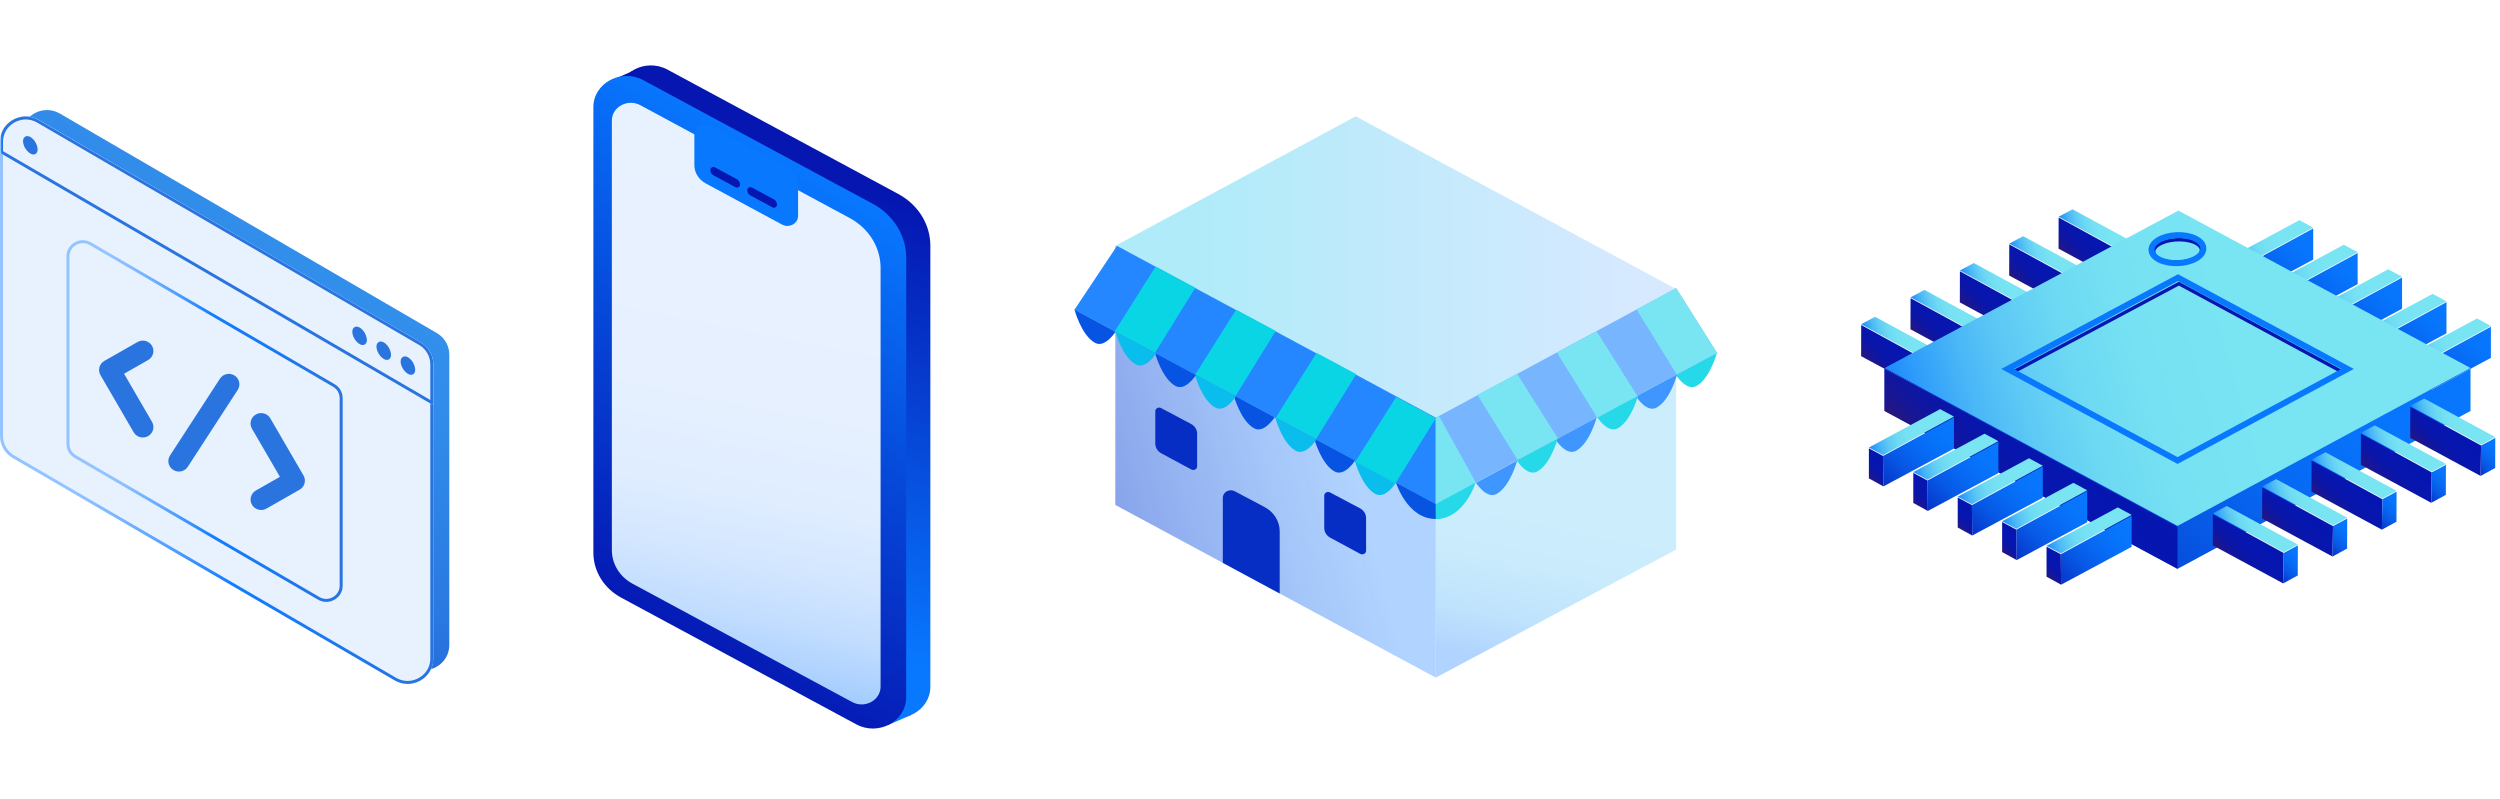 <svg width="369" height="118" viewBox="0 0 369 118" fill="none" xmlns="http://www.w3.org/2000/svg">
<path d="M8.832 16.759L64.479 49.163C65.621 49.827 66.316 51.035 66.316 52.34V95.22C66.316 98.077 63.164 99.848 60.672 98.397L5.024 65.989C3.883 65.326 3.188 64.117 3.188 62.812V19.936C3.188 17.08 6.34 15.309 8.832 16.759Z" fill="url(#paint0_linear_3553_55716)"/>
<path d="M5.72 17.721L62.094 50.547C63.249 51.219 63.958 52.441 63.958 53.764V97.202C63.958 100.093 60.766 101.89 58.238 100.418L1.864 67.593C0.709 66.92 0 65.694 0 64.376V20.938C0 18.042 3.192 16.249 5.72 17.721Z" fill="#E8F2FF"/>
<path d="M3.799 17.633C4.396 17.633 4.967 17.791 5.493 18.099L61.867 50.924C62.879 51.513 63.512 52.603 63.512 53.763V97.201C63.512 99.24 61.773 100.506 60.159 100.506C59.562 100.506 58.991 100.347 58.465 100.04L2.091 67.214C1.079 66.625 0.446 65.535 0.446 64.375V20.937C0.446 18.898 2.185 17.633 3.799 17.633ZM3.799 17.193C1.819 17.193 0 18.753 0 20.937V64.375C0 65.694 0.709 66.92 1.864 67.592L58.238 100.418C58.858 100.778 59.517 100.945 60.159 100.945C62.139 100.945 63.958 99.385 63.958 97.201V53.763C63.958 52.44 63.249 51.219 62.094 50.546L5.72 17.721C5.101 17.36 4.441 17.193 3.799 17.193Z" fill="url(#paint1_linear_3553_55716)"/>
<path d="M13.456 35.786L49.392 56.712C50.127 57.143 50.578 57.921 50.578 58.764V86.458C50.578 88.303 48.545 89.446 46.931 88.51L10.995 67.58C10.259 67.149 9.809 66.371 9.809 65.527V37.834C9.809 35.989 11.842 34.846 13.456 35.782V35.786Z" fill="#E8F2FF"/>
<path d="M12.23 35.888C12.582 35.888 12.916 35.98 13.228 36.16L49.164 57.086C49.762 57.433 50.132 58.075 50.132 58.76V86.453C50.132 87.657 49.106 88.4 48.157 88.4C47.804 88.4 47.47 88.308 47.158 88.128L11.222 67.197C10.624 66.85 10.255 66.209 10.255 65.523V37.83C10.255 36.626 11.28 35.883 12.23 35.883M12.23 35.448C10.968 35.448 9.809 36.441 9.809 37.834V65.528C9.809 66.371 10.259 67.149 10.995 67.58L46.931 88.505C47.327 88.734 47.746 88.84 48.157 88.84C49.419 88.84 50.578 87.846 50.578 86.453V58.76C50.578 57.916 50.127 57.139 49.392 56.708L13.456 35.787C13.059 35.558 12.64 35.453 12.23 35.453V35.448Z" fill="url(#paint2_linear_3553_55716)"/>
<path d="M5.72 17.721L62.094 50.547C63.249 51.219 63.958 52.441 63.958 53.764V59.806L0 22.564V20.938C0 18.042 3.192 16.249 5.72 17.721Z" fill="#E8F2FF"/>
<path d="M3.799 17.633C4.396 17.633 4.967 17.791 5.493 18.099L61.867 50.924C62.879 51.513 63.512 52.603 63.512 53.763V59.036L0.446 22.313V20.937C0.446 18.898 2.185 17.633 3.799 17.633ZM3.799 17.193C1.819 17.193 0 18.753 0 20.937V22.563L63.954 59.805V53.763C63.954 52.44 63.245 51.219 62.09 50.546L5.72 17.721C5.101 17.36 4.441 17.193 3.799 17.193Z" fill="url(#paint3_linear_3553_55716)"/>
<path d="M38.544 75.27C38.004 75.27 37.478 74.993 37.193 74.501C36.76 73.767 37.019 72.827 37.764 72.401L41.317 70.379L37.188 63.274C36.76 62.535 37.019 61.595 37.768 61.173C38.517 60.751 39.471 61.006 39.899 61.745L44.799 70.182C45.227 70.915 44.969 71.856 44.224 72.278L39.324 75.068C39.079 75.209 38.811 75.275 38.544 75.275V75.27Z" fill="#2974DF"/>
<path d="M21.084 64.575C20.545 64.575 20.018 64.298 19.729 63.802L14.829 55.365C14.401 54.631 14.659 53.691 15.404 53.269L20.304 50.478C21.048 50.056 22.003 50.307 22.435 51.041C22.867 51.775 22.609 52.715 21.864 53.141L18.311 55.163L22.439 62.268C22.867 63.007 22.609 63.947 21.86 64.369C21.615 64.505 21.347 64.571 21.084 64.571V64.575Z" fill="#2974DF"/>
<path d="M27.037 69.471C26.573 69.673 26.025 69.646 25.566 69.356C24.839 68.899 24.629 67.946 25.093 67.234L32.463 55.892C32.927 55.176 33.894 54.969 34.617 55.426C35.343 55.883 35.553 56.837 35.089 57.549L27.719 68.891C27.545 69.154 27.304 69.352 27.032 69.471H27.037Z" fill="#2974DF"/>
<path d="M52 48.914C51.987 49.445 52.245 49.986 52.597 50.381C52.874 50.693 53.418 51.115 53.85 50.838C54.283 50.562 54.158 49.916 54.02 49.529C53.841 49.045 53.494 48.553 53.021 48.312C52.495 48.044 52.018 48.334 52 48.914Z" fill="#2974DF"/>
<path d="M3.401 20.79C3.388 21.321 3.646 21.862 3.998 22.257C4.275 22.569 4.819 22.991 5.251 22.714C5.684 22.438 5.559 21.791 5.421 21.405C5.242 20.921 4.895 20.429 4.422 20.188C3.896 19.919 3.419 20.209 3.401 20.79Z" fill="#2974DF"/>
<path d="M55.567 51.11C55.553 51.642 55.812 52.182 56.164 52.578C56.441 52.89 56.985 53.312 57.417 53.035C57.85 52.758 57.725 52.112 57.587 51.725C57.408 51.242 57.06 50.75 56.588 50.508C56.062 50.24 55.585 50.53 55.567 51.11Z" fill="#2974DF"/>
<path d="M59.133 53.308C59.12 53.84 59.379 54.38 59.731 54.776C60.007 55.088 60.551 55.51 60.984 55.233C61.416 54.956 61.291 54.31 61.153 53.923C60.975 53.44 60.627 52.948 60.154 52.706C59.628 52.438 59.151 52.728 59.133 53.308Z" fill="#2974DF"/>
<path d="M91.145 81.791V14.254C91.145 10.718 95.245 8.509 98.526 10.276L132.602 28.639C135.522 30.213 137.321 33.121 137.321 36.268V101.371C137.321 104.906 133.221 107.115 129.94 105.348L93.605 85.767C92.084 84.947 91.145 83.431 91.145 81.79V81.791Z" fill="url(#paint4_linear_3553_55716)"/>
<path d="M93.664 10.364L90.311 11.823L93.178 11.999L93.664 10.364Z" fill="#0516B1"/>
<path d="M134.538 105.502L130.98 107.057L131.148 104.912L134.538 105.502Z" fill="#0878FF"/>
<path d="M87.581 81.572V15.805C87.581 12.273 91.676 10.067 94.953 11.832L128.82 30.084C131.874 31.73 133.755 34.772 133.755 38.062V102.94C133.755 106.471 129.66 108.678 126.383 106.912L91.69 88.215C89.147 86.845 87.581 84.313 87.581 81.572Z" fill="url(#paint5_linear_3553_55716)"/>
<path d="M90.311 81.207V17.794C90.311 15.781 92.647 14.523 94.515 15.529L125.431 32.19C128.243 33.705 129.974 36.505 129.974 39.535V101.355C129.974 103.369 127.639 104.627 125.771 103.62L93.376 86.163C91.479 85.141 90.311 83.251 90.311 81.207Z" fill="url(#paint6_linear_3553_55716)"/>
<path d="M102.488 24.367V19.832C102.488 18.699 103.802 17.991 104.853 18.558L116.116 24.627C117.155 25.188 117.796 26.222 117.796 27.343V31.87C117.796 33.003 116.482 33.711 115.431 33.144L104.161 27.071C103.126 26.513 102.488 25.483 102.488 24.367Z" fill="#0878FF"/>
<path d="M104.852 25.118V25.072C104.852 24.747 105.228 24.544 105.529 24.706L108.752 26.444C109.049 26.604 109.233 26.901 109.233 27.222V27.267C109.233 27.591 108.857 27.794 108.556 27.631L105.331 25.893C105.034 25.734 104.852 25.439 104.852 25.119V25.118Z" fill="#0516B1"/>
<path d="M110.302 28.086V28.039C110.302 27.715 110.678 27.512 110.979 27.674L114.202 29.412C114.5 29.572 114.683 29.868 114.683 30.19V30.234C114.683 30.559 114.307 30.762 114.006 30.599L110.781 28.861C110.484 28.702 110.302 28.406 110.302 28.087V28.086Z" fill="#0516B1"/>
<path d="M211.923 100.017L247.401 81.11V42.659L211.923 61.778V100.017Z" fill="url(#paint7_linear_3553_55716)"/>
<path d="M164.62 74.528L211.924 100.02V61.781L164.62 36.289V74.528Z" fill="url(#paint8_linear_3553_55716)"/>
<path d="M200.098 17.169L247.402 42.661L211.924 61.781L164.62 36.288L200.098 17.169Z" fill="url(#paint9_linear_3553_55716)"/>
<path d="M206.044 71.252L199.961 67.974C199.961 67.974 200.974 71.826 203.02 72.916C204.495 73.703 206.044 71.252 206.044 71.252Z" fill="#09BEEC"/>
<path d="M200.035 67.938L193.952 64.66C193.952 64.66 194.965 68.512 197.011 69.603C198.486 70.39 200.035 67.938 200.035 67.938Z" fill="#0753E2"/>
<path d="M194.301 64.879L188.218 61.601C188.218 61.601 189.231 65.453 191.277 66.543C192.752 67.33 194.301 64.879 194.301 64.879Z" fill="#09BEEC"/>
<path d="M188.156 61.565L182.073 58.287C182.073 58.287 183.086 62.139 185.131 63.23C186.606 64.016 188.156 61.565 188.156 61.565Z" fill="#0753E2"/>
<path d="M182.421 58.507L176.338 55.228C176.338 55.228 177.351 59.08 179.396 60.171C180.871 60.958 182.421 58.507 182.421 58.507Z" fill="#09BEEC"/>
<path d="M176.549 55.319L170.466 52.041C170.466 52.041 171.479 55.893 173.525 56.984C175 57.77 176.549 55.319 176.549 55.319Z" fill="#0753E2"/>
<path d="M170.678 52.133L164.595 48.855C164.595 48.855 165.608 52.706 167.653 53.797C169.128 54.584 170.678 52.133 170.678 52.133Z" fill="#09BEEC"/>
<path d="M164.669 48.948L158.586 45.67C158.586 45.67 159.599 49.522 161.645 50.613C163.12 51.399 164.669 48.948 164.669 48.948Z" fill="#0753E2"/>
<path d="M211.924 61.651L164.867 36.292L158.586 45.721L211.924 74.397V61.651Z" fill="#2487FF"/>
<path d="M205.984 71.325L211.924 61.725L206.069 58.59L200.036 68.151L205.984 71.325Z" fill="#09D5E5"/>
<path d="M194.241 64.826L200.181 55.226L194.327 52.091L188.293 61.652L194.241 64.826Z" fill="#09D5E5"/>
<path d="M182.361 58.453L188.301 48.853L182.446 45.718L176.413 55.279L182.361 58.453Z" fill="#09D5E5"/>
<path d="M170.48 52.08L176.42 42.48L170.566 39.345L164.532 48.906L170.48 52.08Z" fill="#09D5E5"/>
<path d="M217.85 71.252L223.933 67.974C223.933 67.974 222.919 71.826 220.874 72.916C219.399 73.703 217.85 71.252 217.85 71.252Z" fill="#4096FF"/>
<path d="M229.592 64.88L235.675 61.602C235.675 61.602 234.662 65.454 232.617 66.544C231.142 67.331 229.592 64.88 229.592 64.88Z" fill="#4096FF"/>
<path d="M223.858 67.939L229.941 64.661C229.941 64.661 228.928 68.513 226.883 69.604C225.408 70.391 223.858 67.939 223.858 67.939Z" fill="#25D9E8"/>
<path d="M247.344 55.321L253.427 52.043C253.427 52.043 252.414 55.895 250.369 56.986C248.894 57.772 247.344 55.321 247.344 55.321Z" fill="#25D9E8"/>
<path d="M241.472 58.509L247.555 55.23C247.555 55.23 246.542 59.082 244.496 60.173C243.021 60.96 241.472 58.509 241.472 58.509Z" fill="#4096FF"/>
<path d="M235.737 61.567L241.82 58.289C241.82 58.289 240.807 62.141 238.762 63.232C237.287 64.019 235.737 61.567 235.737 61.567Z" fill="#25D9E8"/>
<path d="M253.436 52.094L247.402 42.532L211.924 61.651V74.398L253.436 52.094Z" fill="#78B5FF"/>
<path d="M247.488 55.267L241.548 45.667L247.402 42.532L253.436 52.094L247.488 55.267Z" fill="#79E4F2"/>
<path d="M235.745 61.64L229.805 52.041L235.659 48.905L241.693 58.467L235.745 61.64Z" fill="#79E4F2"/>
<path d="M224.001 67.883L218.061 58.284L223.915 55.148L229.949 64.71L224.001 67.883Z" fill="#79E4F2"/>
<path d="M217.85 71.252L212.396 61.398L211.924 61.78V74.398L217.85 71.252Z" fill="#79E4F2"/>
<path d="M211.924 74.398L211.916 76.615C216.149 76.615 217.796 71.233 217.796 71.233L211.924 74.398Z" fill="#25D9E8"/>
<path d="M211.916 74.384L211.924 76.601C207.691 76.601 206.044 71.22 206.044 71.22L211.916 74.384Z" fill="#0753E2"/>
<path d="M188.883 87.602V78.418C188.883 76.938 188.031 75.572 186.651 74.841L182.251 72.51C181.463 72.093 180.486 72.624 180.486 73.47V83.076L188.883 87.602Z" fill="#062EC5"/>
<path d="M201.634 81.289V76.469C201.634 75.872 201.29 75.321 200.734 75.026L196.313 72.683C195.931 72.48 195.458 72.738 195.458 73.148V77.928C195.458 78.521 195.796 79.069 196.347 79.366L200.775 81.752C201.157 81.958 201.634 81.7 201.634 81.289Z" fill="#062EC5"/>
<path d="M176.697 68.835V64.016C176.697 63.419 176.353 62.868 175.797 62.573L171.376 60.23C170.994 60.027 170.521 60.285 170.521 60.695V65.475C170.521 66.068 170.86 66.616 171.41 66.912L175.838 69.299C176.22 69.504 176.697 69.247 176.697 68.835Z" fill="#062EC5"/>
<path d="M328.871 38.163L339.386 32.496L341.43 33.598L330.964 39.291L328.871 38.163Z" fill="url(#paint10_linear_3553_55716)"/>
<path d="M341.43 33.718V38.315L331.021 43.901L330.964 39.411L341.43 33.718Z" fill="url(#paint11_linear_3553_55716)"/>
<path d="M328.871 38.282L330.964 39.41L331.021 43.9L328.871 42.719V38.282Z" fill="url(#paint12_linear_3553_55716)"/>
<path d="M335.427 41.79L345.942 36.123L347.987 37.225L337.521 42.918L335.427 41.79Z" fill="url(#paint13_linear_3553_55716)"/>
<path d="M347.987 37.345V41.942L337.577 47.528L337.521 43.038L347.987 37.345Z" fill="url(#paint14_linear_3553_55716)"/>
<path d="M335.427 41.909L337.521 43.037L337.578 47.527L335.427 46.346V41.909Z" fill="url(#paint15_linear_3553_55716)"/>
<path d="M341.983 45.416L352.499 39.749L354.543 40.851L344.077 46.544L341.983 45.416Z" fill="url(#paint16_linear_3553_55716)"/>
<path d="M354.543 40.971V45.568L344.134 51.154L344.077 46.664L354.543 40.971Z" fill="url(#paint17_linear_3553_55716)"/>
<path d="M341.983 45.534L344.077 46.662L344.134 51.152L341.983 49.971V45.534Z" fill="url(#paint18_linear_3553_55716)"/>
<path d="M348.54 49.043L359.055 43.376L361.099 44.478L350.633 50.171L348.54 49.043Z" fill="url(#paint19_linear_3553_55716)"/>
<path d="M361.099 44.598V49.195L350.69 54.781L350.633 50.291L361.099 44.598Z" fill="url(#paint20_linear_3553_55716)"/>
<path d="M348.54 49.162L350.633 50.29L350.69 54.78L348.54 53.599V49.162Z" fill="url(#paint21_linear_3553_55716)"/>
<path d="M355.096 52.669L365.611 47.002L367.655 48.104L357.189 53.797L355.096 52.669Z" fill="url(#paint22_linear_3553_55716)"/>
<path d="M367.655 48.224V52.821L357.246 58.407L357.189 53.917L367.655 48.224Z" fill="url(#paint23_linear_3553_55716)"/>
<path d="M355.096 52.788L357.189 53.916L357.246 58.406L355.096 57.225V52.788Z" fill="url(#paint24_linear_3553_55716)"/>
<path d="M316.399 36.584L305.901 30.89L303.854 31.986L314.303 37.706L316.399 36.584Z" fill="url(#paint25_linear_3553_55716)"/>
<path d="M303.854 32.106L303.84 36.703L314.233 42.316L314.303 37.827L303.854 32.106Z" fill="url(#paint26_linear_3553_55716)"/>
<path d="M316.399 36.703L314.302 37.826L314.232 42.316L316.386 41.14L316.399 36.703Z" fill="#5CA6FF"/>
<path d="M309.115 40.552L298.616 34.858L296.569 35.955L307.018 41.675L309.115 40.552Z" fill="url(#paint27_linear_3553_55716)"/>
<path d="M296.568 36.074L296.555 40.671L306.947 46.284L307.017 41.794L296.568 36.074Z" fill="url(#paint28_linear_3553_55716)"/>
<path d="M309.114 40.672L307.017 41.795L306.947 46.284L309.101 45.108L309.114 40.672Z" fill="#5CA6FF"/>
<path d="M301.83 44.516L291.331 38.822L289.284 39.919L299.733 45.639L301.83 44.516Z" fill="url(#paint29_linear_3553_55716)"/>
<path d="M289.284 40.038L289.27 44.635L299.662 50.248L299.733 45.758L289.284 40.038Z" fill="url(#paint30_linear_3553_55716)"/>
<path d="M301.828 44.637L299.731 45.76L299.661 50.249L301.815 49.073L301.828 44.637Z" fill="#5CA6FF"/>
<path d="M294.545 48.482L284.047 42.788L281.999 43.885L292.448 49.605L294.545 48.482Z" fill="url(#paint31_linear_3553_55716)"/>
<path d="M281.999 44.006L281.985 48.603L292.378 54.216L292.448 49.726L281.999 44.006Z" fill="url(#paint32_linear_3553_55716)"/>
<path d="M294.545 48.602L292.448 49.725L292.377 54.215L294.531 53.039L294.545 48.602Z" fill="#5CA6FF"/>
<path d="M287.26 52.451L276.762 46.757L274.714 47.853L285.163 53.573L287.26 52.451Z" fill="url(#paint33_linear_3553_55716)"/>
<path d="M274.714 47.974L274.701 52.571L285.093 58.184L285.163 53.694L274.714 47.974Z" fill="url(#paint34_linear_3553_55716)"/>
<path d="M287.26 52.57L285.164 53.693L285.093 58.183L287.247 57.007L287.26 52.57Z" fill="#5CA6FF"/>
<path d="M358.882 57.548L321.527 37.417L283.924 57.566V57.548L278.159 54.441V60.655L321.403 83.959L358.882 63.762L364.648 60.655V54.441L358.882 57.548Z" fill="url(#paint35_linear_3553_55716)"/>
<path d="M278.159 54.321L321.403 77.625L364.648 54.321L321.527 31.083L278.159 54.321Z" fill="url(#paint36_linear_3553_55716)"/>
<path d="M297.137 54.914L321.403 67.973L345.739 54.914L321.604 41.865L297.137 54.914Z" stroke="#0516B1" stroke-width="0.508" stroke-miterlimit="10"/>
<path d="M296.318 54.456L321.403 67.974L346.488 54.456L321.475 40.977L296.318 54.456Z" stroke="#0878FF" stroke-width="0.888" stroke-miterlimit="10"/>
<path d="M324.122 38.024C325.368 37.285 325.169 36.238 323.68 35.697C322.19 35.157 319.948 35.319 318.697 36.056C317.445 36.794 317.644 37.841 319.139 38.383C320.633 38.925 322.875 38.764 324.122 38.024Z" stroke="#0516B1" stroke-width="0.508" stroke-miterlimit="10"/>
<path d="M324.157 38.136C325.61 37.276 325.556 35.96 324.036 35.212C322.517 34.465 320.08 34.554 318.621 35.411C317.162 36.269 317.217 37.584 318.741 38.335C320.266 39.086 322.703 38.996 324.157 38.136Z" stroke="#0878FF" stroke-width="0.888" stroke-miterlimit="10"/>
<path d="M321.403 77.746L321.403 83.96L278.159 60.655L278.159 54.441L321.403 77.746Z" fill="url(#paint37_linear_3553_55716)"/>
<path d="M275.846 66.053L286.361 60.387L288.405 61.488L277.939 67.181L275.846 66.053Z" fill="url(#paint38_linear_3553_55716)"/>
<path d="M288.405 61.608V66.205L277.995 71.791L277.938 67.302L288.405 61.608Z" fill="url(#paint39_linear_3553_55716)"/>
<path d="M275.846 66.174L277.939 67.302L277.996 71.792L275.846 70.611V66.174Z" fill="url(#paint40_linear_3553_55716)"/>
<path d="M282.401 69.679L292.916 64.013L294.961 65.114L284.495 70.808L282.401 69.679Z" fill="url(#paint41_linear_3553_55716)"/>
<path d="M294.961 65.233V69.83L284.552 75.416L284.495 70.927L294.961 65.233Z" fill="url(#paint42_linear_3553_55716)"/>
<path d="M282.401 69.799L284.495 70.927L284.552 75.417L282.401 74.236V69.799Z" fill="url(#paint43_linear_3553_55716)"/>
<path d="M288.958 73.306L299.473 67.64L301.518 68.741L291.051 74.434L288.958 73.306Z" fill="url(#paint44_linear_3553_55716)"/>
<path d="M301.517 68.861V73.458L291.108 79.044L291.051 74.554L301.517 68.861Z" fill="url(#paint45_linear_3553_55716)"/>
<path d="M288.958 73.427L291.051 74.555L291.108 79.045L288.958 77.863V73.427Z" fill="url(#paint46_linear_3553_55716)"/>
<path d="M295.514 76.93L306.029 71.264L308.074 72.365L297.608 78.058L295.514 76.93Z" fill="url(#paint47_linear_3553_55716)"/>
<path d="M308.074 72.485V77.082L297.665 82.668L297.608 78.178L308.074 72.485Z" fill="url(#paint48_linear_3553_55716)"/>
<path d="M295.514 77.05L297.608 78.178L297.665 82.668L295.514 81.486V77.05Z" fill="url(#paint49_linear_3553_55716)"/>
<path d="M302.071 80.561L312.586 74.894L314.63 75.996L304.164 81.689L302.071 80.561Z" fill="url(#paint50_linear_3553_55716)"/>
<path d="M314.63 76.116V80.713L304.221 86.299L304.164 81.809L314.63 76.116Z" fill="url(#paint51_linear_3553_55716)"/>
<path d="M302.07 80.681L304.164 81.809L304.221 86.299L302.07 85.117V80.681Z" fill="url(#paint52_linear_3553_55716)"/>
<path d="M368.304 64.515L357.805 58.821L355.758 59.918L366.207 65.638L368.304 64.515Z" fill="url(#paint53_linear_3553_55716)"/>
<path d="M355.757 60.038L355.744 64.635L366.136 70.248L366.206 65.758L355.757 60.038Z" fill="url(#paint54_linear_3553_55716)"/>
<path d="M368.303 64.636L366.206 65.758L366.136 70.248L368.29 69.072L368.303 64.636Z" fill="url(#paint55_linear_3553_55716)"/>
<path d="M361.019 68.483L350.521 62.789L348.473 63.886L358.922 69.606L361.019 68.483Z" fill="url(#paint56_linear_3553_55716)"/>
<path d="M348.473 64.006L348.459 68.603L358.851 74.216L358.922 69.726L348.473 64.006Z" fill="url(#paint57_linear_3553_55716)"/>
<path d="M361.019 68.603L358.922 69.725L358.852 74.215L361.005 73.039L361.019 68.603Z" fill="url(#paint58_linear_3553_55716)"/>
<path d="M353.733 72.446L343.235 66.752L341.188 67.848L351.637 73.569L353.733 72.446Z" fill="url(#paint59_linear_3553_55716)"/>
<path d="M341.188 67.969L341.174 72.566L351.567 78.179L351.637 73.689L341.188 67.969Z" fill="url(#paint60_linear_3553_55716)"/>
<path d="M353.734 72.564L351.638 73.687L351.567 78.177L353.721 77.001L353.734 72.564Z" fill="url(#paint61_linear_3553_55716)"/>
<path d="M346.449 76.414L335.95 70.72L333.903 71.816L344.352 77.536L346.449 76.414Z" fill="url(#paint62_linear_3553_55716)"/>
<path d="M333.902 71.936L333.889 76.534L344.281 82.146L344.351 77.657L333.902 71.936Z" fill="url(#paint63_linear_3553_55716)"/>
<path d="M346.447 76.533L344.351 77.656L344.28 82.146L346.434 80.97L346.447 76.533Z" fill="url(#paint64_linear_3553_55716)"/>
<path d="M339.163 80.379L328.665 74.686L326.617 75.782L337.066 81.502L339.163 80.379Z" fill="url(#paint65_linear_3553_55716)"/>
<path d="M326.618 75.901L326.604 80.498L336.996 86.111L337.067 81.621L326.618 75.901Z" fill="url(#paint66_linear_3553_55716)"/>
<path d="M339.164 80.499L337.067 81.622L336.997 86.112L339.15 84.936L339.164 80.499Z" fill="url(#paint67_linear_3553_55716)"/>
<defs>
<linearGradient id="paint0_linear_3553_55716" x1="-8.815" y1="112.701" x2="50.371" y2="35.605" gradientUnits="userSpaceOnUse">
<stop stop-color="#0516B1"/>
<stop offset="0.19" stop-color="#1238C1"/>
<stop offset="0.43" stop-color="#205ED4"/>
<stop offset="0.65" stop-color="#2A79E1"/>
<stop offset="0.85" stop-color="#308AE9"/>
<stop offset="1" stop-color="#3390EC"/>
</linearGradient>
<linearGradient id="paint1_linear_3553_55716" x1="0" y1="59.067" x2="63.954" y2="59.067" gradientUnits="userSpaceOnUse">
<stop offset="0.15" stop-color="#94C4FF"/>
<stop offset="0.21" stop-color="#8BBFFF"/>
<stop offset="0.29" stop-color="#75B3FF"/>
<stop offset="0.39" stop-color="#52A0FF"/>
<stop offset="0.5" stop-color="#2085FF"/>
<stop offset="0.54" stop-color="#107CFF"/>
<stop offset="1" stop-color="#2974DF"/>
</linearGradient>
<linearGradient id="paint2_linear_3553_55716" x1="9.809" y1="62.144" x2="50.578" y2="62.144" gradientUnits="userSpaceOnUse">
<stop offset="0.15" stop-color="#94C4FF"/>
<stop offset="0.21" stop-color="#8BBFFF"/>
<stop offset="0.29" stop-color="#75B3FF"/>
<stop offset="0.39" stop-color="#52A0FF"/>
<stop offset="0.5" stop-color="#2085FF"/>
<stop offset="0.54" stop-color="#107CFF"/>
<stop offset="1" stop-color="#2974DF"/>
</linearGradient>
<linearGradient id="paint3_linear_3553_55716" x1="0" y1="38.497" x2="0.446" y2="38.497" gradientUnits="userSpaceOnUse">
<stop offset="0.15" stop-color="#94C4FF"/>
<stop offset="0.21" stop-color="#8BBFFF"/>
<stop offset="0.29" stop-color="#75B3FF"/>
<stop offset="0.39" stop-color="#52A0FF"/>
<stop offset="0.5" stop-color="#2085FF"/>
<stop offset="0.54" stop-color="#107CFF"/>
<stop offset="1" stop-color="#2974DF"/>
</linearGradient>
<linearGradient id="paint4_linear_3553_55716" x1="100.889" y1="96.633" x2="124.806" y2="16.759" gradientUnits="userSpaceOnUse">
<stop offset="0.1" stop-color="#0878FF"/>
<stop offset="0.76" stop-color="#0525BC"/>
<stop offset="0.88" stop-color="#0516B1"/>
</linearGradient>
<linearGradient id="paint5_linear_3553_55716" x1="89.503" y1="90.415" x2="130.43" y2="21.508" gradientUnits="userSpaceOnUse">
<stop stop-color="#0516B1"/>
<stop offset="0.45" stop-color="#0645D6"/>
<stop offset="0.9" stop-color="#0878FF"/>
</linearGradient>
<linearGradient id="paint6_linear_3553_55716" x1="99.458" y1="105.829" x2="116.711" y2="20.082" gradientUnits="userSpaceOnUse">
<stop stop-color="#83BBFF"/>
<stop offset="0.04" stop-color="#92C3FF"/>
<stop offset="0.11" stop-color="#ACD1FF"/>
<stop offset="0.19" stop-color="#C2DDFF"/>
<stop offset="0.28" stop-color="#D3E6FF"/>
<stop offset="0.39" stop-color="#DFEDFF"/>
<stop offset="0.55" stop-color="#E6F0FF"/>
<stop offset="1" stop-color="#E8F2FF"/>
</linearGradient>
<linearGradient id="paint7_linear_3553_55716" x1="223.101" y1="99.339" x2="228.778" y2="71.632" gradientUnits="userSpaceOnUse">
<stop offset="0.035" stop-color="#B0D3FF"/>
<stop offset="0.058" stop-color="#B1D4FE"/>
<stop offset="0.292" stop-color="#C0E3FD"/>
<stop offset="0.569" stop-color="#C9EBFC"/>
<stop offset="1" stop-color="#CCEEFC"/>
</linearGradient>
<linearGradient id="paint8_linear_3553_55716" x1="151.668" y1="76.76" x2="198.399" y2="64.148" gradientUnits="userSpaceOnUse">
<stop stop-color="#6D89E0" stop-opacity="0.939"/>
<stop offset="0.419" stop-color="#8EADEF" stop-opacity="0.97"/>
<stop offset="0.79" stop-color="#A6C8FA" stop-opacity="0.992"/>
<stop offset="1" stop-color="#B0D3FF"/>
</linearGradient>
<linearGradient id="paint9_linear_3553_55716" x1="176.586" y1="39.475" x2="242.083" y2="39.475" gradientUnits="userSpaceOnUse">
<stop stop-color="#B0EBF9"/>
<stop offset="1" stop-color="#D7E9FF"/>
</linearGradient>
<linearGradient id="paint10_linear_3553_55716" x1="328.685" y1="37.517" x2="341.499" y2="33.838" gradientUnits="userSpaceOnUse">
<stop stop-color="#1A89FD"/>
<stop offset="0.05" stop-color="#2E9CFA"/>
<stop offset="0.133" stop-color="#49B6F7"/>
<stop offset="0.223" stop-color="#5ECAF5"/>
<stop offset="0.323" stop-color="#6DD9F3"/>
<stop offset="0.441" stop-color="#76E1F2"/>
<stop offset="0.622" stop-color="#79E4F2"/>
<stop offset="0.673" stop-color="#79E4F2"/>
<stop offset="1" stop-color="#79E4F2"/>
</linearGradient>
<linearGradient id="paint11_linear_3553_55716" x1="341.659" y1="33.94" x2="331.544" y2="44.406" gradientUnits="userSpaceOnUse">
<stop stop-color="#0878FF"/>
<stop offset="0.258" stop-color="#0774FC"/>
<stop offset="0.49" stop-color="#0769F3"/>
<stop offset="0.712" stop-color="#0757E4"/>
<stop offset="0.928" stop-color="#063DD0"/>
<stop offset="1" stop-color="#0633C8"/>
</linearGradient>
<linearGradient id="paint12_linear_3553_55716" x1="331.389" y1="39.835" x2="328.687" y2="42.535" gradientUnits="userSpaceOnUse">
<stop stop-color="#0516B1"/>
<stop offset="0.476" stop-color="#0616AF"/>
<stop offset="0.667" stop-color="#0B16A7"/>
<stop offset="0.806" stop-color="#13169B"/>
<stop offset="0.92" stop-color="#1F168A"/>
<stop offset="1" stop-color="#2B1679"/>
</linearGradient>
<linearGradient id="paint13_linear_3553_55716" x1="335.242" y1="41.144" x2="348.056" y2="37.465" gradientUnits="userSpaceOnUse">
<stop stop-color="#1A89FD"/>
<stop offset="0.05" stop-color="#2E9CFA"/>
<stop offset="0.133" stop-color="#49B6F7"/>
<stop offset="0.223" stop-color="#5ECAF5"/>
<stop offset="0.323" stop-color="#6DD9F3"/>
<stop offset="0.441" stop-color="#76E1F2"/>
<stop offset="0.622" stop-color="#79E4F2"/>
<stop offset="0.673" stop-color="#79E4F2"/>
<stop offset="1" stop-color="#79E4F2"/>
</linearGradient>
<linearGradient id="paint14_linear_3553_55716" x1="348.216" y1="37.566" x2="338.1" y2="48.033" gradientUnits="userSpaceOnUse">
<stop stop-color="#0878FF"/>
<stop offset="0.258" stop-color="#0774FC"/>
<stop offset="0.49" stop-color="#0769F3"/>
<stop offset="0.712" stop-color="#0757E4"/>
<stop offset="0.928" stop-color="#063DD0"/>
<stop offset="1" stop-color="#0633C8"/>
</linearGradient>
<linearGradient id="paint15_linear_3553_55716" x1="337.945" y1="43.462" x2="335.243" y2="46.162" gradientUnits="userSpaceOnUse">
<stop stop-color="#0516B1"/>
<stop offset="0.476" stop-color="#0616AF"/>
<stop offset="0.667" stop-color="#0B16A7"/>
<stop offset="0.806" stop-color="#13169B"/>
<stop offset="0.92" stop-color="#1F168A"/>
<stop offset="1" stop-color="#2B1679"/>
</linearGradient>
<linearGradient id="paint16_linear_3553_55716" x1="341.798" y1="44.769" x2="354.612" y2="41.091" gradientUnits="userSpaceOnUse">
<stop stop-color="#1A89FD"/>
<stop offset="0.05" stop-color="#2E9CFA"/>
<stop offset="0.133" stop-color="#49B6F7"/>
<stop offset="0.223" stop-color="#5ECAF5"/>
<stop offset="0.323" stop-color="#6DD9F3"/>
<stop offset="0.441" stop-color="#76E1F2"/>
<stop offset="0.622" stop-color="#79E4F2"/>
<stop offset="0.673" stop-color="#79E4F2"/>
<stop offset="1" stop-color="#79E4F2"/>
</linearGradient>
<linearGradient id="paint17_linear_3553_55716" x1="354.773" y1="41.192" x2="344.657" y2="51.659" gradientUnits="userSpaceOnUse">
<stop stop-color="#0878FF"/>
<stop offset="0.258" stop-color="#0774FC"/>
<stop offset="0.49" stop-color="#0769F3"/>
<stop offset="0.712" stop-color="#0757E4"/>
<stop offset="0.928" stop-color="#063DD0"/>
<stop offset="1" stop-color="#0633C8"/>
</linearGradient>
<linearGradient id="paint18_linear_3553_55716" x1="344.502" y1="47.087" x2="341.8" y2="49.787" gradientUnits="userSpaceOnUse">
<stop stop-color="#0516B1"/>
<stop offset="0.476" stop-color="#0616AF"/>
<stop offset="0.667" stop-color="#0B16A7"/>
<stop offset="0.806" stop-color="#13169B"/>
<stop offset="0.92" stop-color="#1F168A"/>
<stop offset="1" stop-color="#2B1679"/>
</linearGradient>
<linearGradient id="paint19_linear_3553_55716" x1="348.354" y1="48.396" x2="361.168" y2="44.718" gradientUnits="userSpaceOnUse">
<stop stop-color="#1A89FD"/>
<stop offset="0.05" stop-color="#2E9CFA"/>
<stop offset="0.133" stop-color="#49B6F7"/>
<stop offset="0.223" stop-color="#5ECAF5"/>
<stop offset="0.323" stop-color="#6DD9F3"/>
<stop offset="0.441" stop-color="#76E1F2"/>
<stop offset="0.622" stop-color="#79E4F2"/>
<stop offset="0.673" stop-color="#79E4F2"/>
<stop offset="1" stop-color="#79E4F2"/>
</linearGradient>
<linearGradient id="paint20_linear_3553_55716" x1="361.328" y1="44.819" x2="351.213" y2="55.286" gradientUnits="userSpaceOnUse">
<stop stop-color="#0878FF"/>
<stop offset="0.258" stop-color="#0774FC"/>
<stop offset="0.49" stop-color="#0769F3"/>
<stop offset="0.712" stop-color="#0757E4"/>
<stop offset="0.928" stop-color="#063DD0"/>
<stop offset="1" stop-color="#0633C8"/>
</linearGradient>
<linearGradient id="paint21_linear_3553_55716" x1="351.058" y1="50.715" x2="348.356" y2="53.415" gradientUnits="userSpaceOnUse">
<stop stop-color="#0516B1"/>
<stop offset="0.476" stop-color="#0616AF"/>
<stop offset="0.667" stop-color="#0B16A7"/>
<stop offset="0.806" stop-color="#13169B"/>
<stop offset="0.92" stop-color="#1F168A"/>
<stop offset="1" stop-color="#2B1679"/>
</linearGradient>
<linearGradient id="paint22_linear_3553_55716" x1="354.91" y1="52.022" x2="367.724" y2="48.344" gradientUnits="userSpaceOnUse">
<stop stop-color="#1A89FD"/>
<stop offset="0.05" stop-color="#2E9CFA"/>
<stop offset="0.133" stop-color="#49B6F7"/>
<stop offset="0.223" stop-color="#5ECAF5"/>
<stop offset="0.323" stop-color="#6DD9F3"/>
<stop offset="0.441" stop-color="#76E1F2"/>
<stop offset="0.622" stop-color="#79E4F2"/>
<stop offset="0.673" stop-color="#79E4F2"/>
<stop offset="1" stop-color="#79E4F2"/>
</linearGradient>
<linearGradient id="paint23_linear_3553_55716" x1="367.885" y1="48.445" x2="357.769" y2="58.912" gradientUnits="userSpaceOnUse">
<stop stop-color="#0878FF"/>
<stop offset="0.258" stop-color="#0774FC"/>
<stop offset="0.49" stop-color="#0769F3"/>
<stop offset="0.712" stop-color="#0757E4"/>
<stop offset="0.928" stop-color="#063DD0"/>
<stop offset="1" stop-color="#0633C8"/>
</linearGradient>
<linearGradient id="paint24_linear_3553_55716" x1="357.614" y1="54.341" x2="354.912" y2="57.041" gradientUnits="userSpaceOnUse">
<stop stop-color="#0516B1"/>
<stop offset="0.476" stop-color="#0616AF"/>
<stop offset="0.667" stop-color="#0B16A7"/>
<stop offset="0.806" stop-color="#13169B"/>
<stop offset="0.92" stop-color="#1F168A"/>
<stop offset="1" stop-color="#2B1679"/>
</linearGradient>
<linearGradient id="paint25_linear_3553_55716" x1="304.891" y1="35.601" x2="315.263" y2="32.624" gradientUnits="userSpaceOnUse">
<stop stop-color="#1A89FD"/>
<stop offset="0.05" stop-color="#2E9CFA"/>
<stop offset="0.133" stop-color="#49B6F7"/>
<stop offset="0.223" stop-color="#5ECAF5"/>
<stop offset="0.323" stop-color="#6DD9F3"/>
<stop offset="0.441" stop-color="#76E1F2"/>
<stop offset="0.622" stop-color="#79E4F2"/>
<stop offset="0.673" stop-color="#79E4F2"/>
<stop offset="1" stop-color="#79E4F2"/>
</linearGradient>
<linearGradient id="paint26_linear_3553_55716" x1="311.528" y1="35.049" x2="306.854" y2="39.719" gradientUnits="userSpaceOnUse">
<stop stop-color="#0516B1"/>
<stop offset="0.476" stop-color="#0616AF"/>
<stop offset="0.667" stop-color="#0B16A7"/>
<stop offset="0.806" stop-color="#13169B"/>
<stop offset="0.92" stop-color="#1F168A"/>
<stop offset="1" stop-color="#2B1679"/>
</linearGradient>
<linearGradient id="paint27_linear_3553_55716" x1="297.607" y1="39.57" x2="307.978" y2="36.592" gradientUnits="userSpaceOnUse">
<stop stop-color="#1A89FD"/>
<stop offset="0.05" stop-color="#2E9CFA"/>
<stop offset="0.133" stop-color="#49B6F7"/>
<stop offset="0.223" stop-color="#5ECAF5"/>
<stop offset="0.323" stop-color="#6DD9F3"/>
<stop offset="0.441" stop-color="#76E1F2"/>
<stop offset="0.622" stop-color="#79E4F2"/>
<stop offset="0.673" stop-color="#79E4F2"/>
<stop offset="1" stop-color="#79E4F2"/>
</linearGradient>
<linearGradient id="paint28_linear_3553_55716" x1="304.242" y1="39.017" x2="299.568" y2="43.687" gradientUnits="userSpaceOnUse">
<stop stop-color="#0516B1"/>
<stop offset="0.476" stop-color="#0616AF"/>
<stop offset="0.667" stop-color="#0B16A7"/>
<stop offset="0.806" stop-color="#13169B"/>
<stop offset="0.92" stop-color="#1F168A"/>
<stop offset="1" stop-color="#2B1679"/>
</linearGradient>
<linearGradient id="paint29_linear_3553_55716" x1="290.322" y1="43.534" x2="300.693" y2="40.556" gradientUnits="userSpaceOnUse">
<stop stop-color="#1A89FD"/>
<stop offset="0.05" stop-color="#2E9CFA"/>
<stop offset="0.133" stop-color="#49B6F7"/>
<stop offset="0.223" stop-color="#5ECAF5"/>
<stop offset="0.323" stop-color="#6DD9F3"/>
<stop offset="0.441" stop-color="#76E1F2"/>
<stop offset="0.622" stop-color="#79E4F2"/>
<stop offset="0.673" stop-color="#79E4F2"/>
<stop offset="1" stop-color="#79E4F2"/>
</linearGradient>
<linearGradient id="paint30_linear_3553_55716" x1="296.958" y1="42.981" x2="292.283" y2="47.651" gradientUnits="userSpaceOnUse">
<stop stop-color="#0516B1"/>
<stop offset="0.476" stop-color="#0616AF"/>
<stop offset="0.667" stop-color="#0B16A7"/>
<stop offset="0.806" stop-color="#13169B"/>
<stop offset="0.92" stop-color="#1F168A"/>
<stop offset="1" stop-color="#2B1679"/>
</linearGradient>
<linearGradient id="paint31_linear_3553_55716" x1="283.037" y1="47.499" x2="293.408" y2="44.522" gradientUnits="userSpaceOnUse">
<stop stop-color="#1A89FD"/>
<stop offset="0.05" stop-color="#2E9CFA"/>
<stop offset="0.133" stop-color="#49B6F7"/>
<stop offset="0.223" stop-color="#5ECAF5"/>
<stop offset="0.323" stop-color="#6DD9F3"/>
<stop offset="0.441" stop-color="#76E1F2"/>
<stop offset="0.622" stop-color="#79E4F2"/>
<stop offset="0.673" stop-color="#79E4F2"/>
<stop offset="1" stop-color="#79E4F2"/>
</linearGradient>
<linearGradient id="paint32_linear_3553_55716" x1="289.673" y1="46.948" x2="284.999" y2="51.619" gradientUnits="userSpaceOnUse">
<stop stop-color="#0516B1"/>
<stop offset="0.476" stop-color="#0616AF"/>
<stop offset="0.667" stop-color="#0B16A7"/>
<stop offset="0.806" stop-color="#13169B"/>
<stop offset="0.92" stop-color="#1F168A"/>
<stop offset="1" stop-color="#2B1679"/>
</linearGradient>
<linearGradient id="paint33_linear_3553_55716" x1="275.752" y1="51.468" x2="286.123" y2="48.491" gradientUnits="userSpaceOnUse">
<stop stop-color="#1A89FD"/>
<stop offset="0.05" stop-color="#2E9CFA"/>
<stop offset="0.133" stop-color="#49B6F7"/>
<stop offset="0.223" stop-color="#5ECAF5"/>
<stop offset="0.323" stop-color="#6DD9F3"/>
<stop offset="0.441" stop-color="#76E1F2"/>
<stop offset="0.622" stop-color="#79E4F2"/>
<stop offset="0.673" stop-color="#79E4F2"/>
<stop offset="1" stop-color="#79E4F2"/>
</linearGradient>
<linearGradient id="paint34_linear_3553_55716" x1="282.388" y1="50.916" x2="277.714" y2="55.587" gradientUnits="userSpaceOnUse">
<stop stop-color="#0516B1"/>
<stop offset="0.476" stop-color="#0616AF"/>
<stop offset="0.667" stop-color="#0B16A7"/>
<stop offset="0.806" stop-color="#13169B"/>
<stop offset="0.92" stop-color="#1F168A"/>
<stop offset="1" stop-color="#2B1679"/>
</linearGradient>
<linearGradient id="paint35_linear_3553_55716" x1="345.443" y1="35.88" x2="300.567" y2="82.312" gradientUnits="userSpaceOnUse">
<stop stop-color="#0878FF"/>
<stop offset="0.258" stop-color="#0774FC"/>
<stop offset="0.49" stop-color="#0769F3"/>
<stop offset="0.712" stop-color="#0757E4"/>
<stop offset="0.928" stop-color="#063DD0"/>
<stop offset="1" stop-color="#0633C8"/>
</linearGradient>
<linearGradient id="paint36_linear_3553_55716" x1="281.069" y1="64.457" x2="360.972" y2="41.517" gradientUnits="userSpaceOnUse">
<stop stop-color="#1A89FD"/>
<stop offset="0.05" stop-color="#2E9CFA"/>
<stop offset="0.133" stop-color="#49B6F7"/>
<stop offset="0.223" stop-color="#5ECAF5"/>
<stop offset="0.323" stop-color="#6DD9F3"/>
<stop offset="0.441" stop-color="#76E1F2"/>
<stop offset="0.622" stop-color="#79E4F2"/>
<stop offset="0.673" stop-color="#79E4F2"/>
<stop offset="1" stop-color="#79E4F2"/>
</linearGradient>
<linearGradient id="paint37_linear_3553_55716" x1="306.779" y1="63.109" x2="293.684" y2="76.194" gradientUnits="userSpaceOnUse">
<stop stop-color="#0516B1"/>
<stop offset="0.476" stop-color="#0616AF"/>
<stop offset="0.667" stop-color="#0B16A7"/>
<stop offset="0.806" stop-color="#13169B"/>
<stop offset="0.92" stop-color="#1F168A"/>
<stop offset="1" stop-color="#2B1679"/>
</linearGradient>
<linearGradient id="paint38_linear_3553_55716" x1="275.66" y1="65.407" x2="288.474" y2="61.728" gradientUnits="userSpaceOnUse">
<stop stop-color="#1A89FD"/>
<stop offset="0.05" stop-color="#2E9CFA"/>
<stop offset="0.133" stop-color="#49B6F7"/>
<stop offset="0.223" stop-color="#5ECAF5"/>
<stop offset="0.323" stop-color="#6DD9F3"/>
<stop offset="0.441" stop-color="#76E1F2"/>
<stop offset="0.622" stop-color="#79E4F2"/>
<stop offset="0.673" stop-color="#79E4F2"/>
<stop offset="1" stop-color="#79E4F2"/>
</linearGradient>
<linearGradient id="paint39_linear_3553_55716" x1="288.634" y1="61.83" x2="278.518" y2="72.297" gradientUnits="userSpaceOnUse">
<stop stop-color="#0878FF"/>
<stop offset="0.258" stop-color="#0774FC"/>
<stop offset="0.49" stop-color="#0769F3"/>
<stop offset="0.712" stop-color="#0757E4"/>
<stop offset="0.928" stop-color="#063DD0"/>
<stop offset="1" stop-color="#0633C8"/>
</linearGradient>
<linearGradient id="paint40_linear_3553_55716" x1="278.364" y1="67.727" x2="275.662" y2="70.427" gradientUnits="userSpaceOnUse">
<stop stop-color="#0516B1"/>
<stop offset="0.476" stop-color="#0616AF"/>
<stop offset="0.667" stop-color="#0B16A7"/>
<stop offset="0.806" stop-color="#13169B"/>
<stop offset="0.92" stop-color="#1F168A"/>
<stop offset="1" stop-color="#2B1679"/>
</linearGradient>
<linearGradient id="paint41_linear_3553_55716" x1="282.216" y1="69.033" x2="295.03" y2="65.354" gradientUnits="userSpaceOnUse">
<stop stop-color="#1A89FD"/>
<stop offset="0.05" stop-color="#2E9CFA"/>
<stop offset="0.133" stop-color="#49B6F7"/>
<stop offset="0.223" stop-color="#5ECAF5"/>
<stop offset="0.323" stop-color="#6DD9F3"/>
<stop offset="0.441" stop-color="#76E1F2"/>
<stop offset="0.622" stop-color="#79E4F2"/>
<stop offset="0.673" stop-color="#79E4F2"/>
<stop offset="1" stop-color="#79E4F2"/>
</linearGradient>
<linearGradient id="paint42_linear_3553_55716" x1="295.191" y1="65.455" x2="285.075" y2="75.922" gradientUnits="userSpaceOnUse">
<stop stop-color="#0878FF"/>
<stop offset="0.258" stop-color="#0774FC"/>
<stop offset="0.49" stop-color="#0769F3"/>
<stop offset="0.712" stop-color="#0757E4"/>
<stop offset="0.928" stop-color="#063DD0"/>
<stop offset="1" stop-color="#0633C8"/>
</linearGradient>
<linearGradient id="paint43_linear_3553_55716" x1="284.919" y1="71.352" x2="282.218" y2="74.052" gradientUnits="userSpaceOnUse">
<stop stop-color="#0516B1"/>
<stop offset="0.476" stop-color="#0616AF"/>
<stop offset="0.667" stop-color="#0B16A7"/>
<stop offset="0.806" stop-color="#13169B"/>
<stop offset="0.92" stop-color="#1F168A"/>
<stop offset="1" stop-color="#2B1679"/>
</linearGradient>
<linearGradient id="paint44_linear_3553_55716" x1="288.772" y1="72.66" x2="301.586" y2="68.981" gradientUnits="userSpaceOnUse">
<stop stop-color="#1A89FD"/>
<stop offset="0.05" stop-color="#2E9CFA"/>
<stop offset="0.133" stop-color="#49B6F7"/>
<stop offset="0.223" stop-color="#5ECAF5"/>
<stop offset="0.323" stop-color="#6DD9F3"/>
<stop offset="0.441" stop-color="#76E1F2"/>
<stop offset="0.622" stop-color="#79E4F2"/>
<stop offset="0.673" stop-color="#79E4F2"/>
<stop offset="1" stop-color="#79E4F2"/>
</linearGradient>
<linearGradient id="paint45_linear_3553_55716" x1="301.747" y1="69.083" x2="291.631" y2="79.549" gradientUnits="userSpaceOnUse">
<stop stop-color="#0878FF"/>
<stop offset="0.258" stop-color="#0774FC"/>
<stop offset="0.49" stop-color="#0769F3"/>
<stop offset="0.712" stop-color="#0757E4"/>
<stop offset="0.928" stop-color="#063DD0"/>
<stop offset="1" stop-color="#0633C8"/>
</linearGradient>
<linearGradient id="paint46_linear_3553_55716" x1="291.476" y1="74.98" x2="288.774" y2="77.68" gradientUnits="userSpaceOnUse">
<stop stop-color="#0516B1"/>
<stop offset="0.476" stop-color="#0616AF"/>
<stop offset="0.667" stop-color="#0B16A7"/>
<stop offset="0.806" stop-color="#13169B"/>
<stop offset="0.92" stop-color="#1F168A"/>
<stop offset="1" stop-color="#2B1679"/>
</linearGradient>
<linearGradient id="paint47_linear_3553_55716" x1="295.329" y1="76.284" x2="308.143" y2="72.605" gradientUnits="userSpaceOnUse">
<stop stop-color="#1A89FD"/>
<stop offset="0.05" stop-color="#2E9CFA"/>
<stop offset="0.133" stop-color="#49B6F7"/>
<stop offset="0.223" stop-color="#5ECAF5"/>
<stop offset="0.323" stop-color="#6DD9F3"/>
<stop offset="0.441" stop-color="#76E1F2"/>
<stop offset="0.622" stop-color="#79E4F2"/>
<stop offset="0.673" stop-color="#79E4F2"/>
<stop offset="1" stop-color="#79E4F2"/>
</linearGradient>
<linearGradient id="paint48_linear_3553_55716" x1="308.303" y1="72.707" x2="298.188" y2="83.174" gradientUnits="userSpaceOnUse">
<stop stop-color="#0878FF"/>
<stop offset="0.258" stop-color="#0774FC"/>
<stop offset="0.49" stop-color="#0769F3"/>
<stop offset="0.712" stop-color="#0757E4"/>
<stop offset="0.928" stop-color="#063DD0"/>
<stop offset="1" stop-color="#0633C8"/>
</linearGradient>
<linearGradient id="paint49_linear_3553_55716" x1="298.032" y1="78.603" x2="295.33" y2="81.302" gradientUnits="userSpaceOnUse">
<stop stop-color="#0516B1"/>
<stop offset="0.476" stop-color="#0616AF"/>
<stop offset="0.667" stop-color="#0B16A7"/>
<stop offset="0.806" stop-color="#13169B"/>
<stop offset="0.92" stop-color="#1F168A"/>
<stop offset="1" stop-color="#2B1679"/>
</linearGradient>
<linearGradient id="paint50_linear_3553_55716" x1="301.885" y1="79.915" x2="314.699" y2="76.236" gradientUnits="userSpaceOnUse">
<stop stop-color="#1A89FD"/>
<stop offset="0.05" stop-color="#2E9CFA"/>
<stop offset="0.133" stop-color="#49B6F7"/>
<stop offset="0.223" stop-color="#5ECAF5"/>
<stop offset="0.323" stop-color="#6DD9F3"/>
<stop offset="0.441" stop-color="#76E1F2"/>
<stop offset="0.622" stop-color="#79E4F2"/>
<stop offset="0.673" stop-color="#79E4F2"/>
<stop offset="1" stop-color="#79E4F2"/>
</linearGradient>
<linearGradient id="paint51_linear_3553_55716" x1="314.859" y1="76.338" x2="304.743" y2="86.804" gradientUnits="userSpaceOnUse">
<stop stop-color="#0878FF"/>
<stop offset="0.258" stop-color="#0774FC"/>
<stop offset="0.49" stop-color="#0769F3"/>
<stop offset="0.712" stop-color="#0757E4"/>
<stop offset="0.928" stop-color="#063DD0"/>
<stop offset="1" stop-color="#0633C8"/>
</linearGradient>
<linearGradient id="paint52_linear_3553_55716" x1="304.588" y1="82.234" x2="301.887" y2="84.933" gradientUnits="userSpaceOnUse">
<stop stop-color="#0516B1"/>
<stop offset="0.476" stop-color="#0616AF"/>
<stop offset="0.667" stop-color="#0B16A7"/>
<stop offset="0.806" stop-color="#13169B"/>
<stop offset="0.92" stop-color="#1F168A"/>
<stop offset="1" stop-color="#2B1679"/>
</linearGradient>
<linearGradient id="paint53_linear_3553_55716" x1="356.796" y1="63.533" x2="367.167" y2="60.555" gradientUnits="userSpaceOnUse">
<stop stop-color="#1A89FD"/>
<stop offset="0.05" stop-color="#2E9CFA"/>
<stop offset="0.133" stop-color="#49B6F7"/>
<stop offset="0.223" stop-color="#5ECAF5"/>
<stop offset="0.323" stop-color="#6DD9F3"/>
<stop offset="0.441" stop-color="#76E1F2"/>
<stop offset="0.622" stop-color="#79E4F2"/>
<stop offset="0.673" stop-color="#79E4F2"/>
<stop offset="1" stop-color="#79E4F2"/>
</linearGradient>
<linearGradient id="paint54_linear_3553_55716" x1="363.431" y1="62.981" x2="358.757" y2="67.651" gradientUnits="userSpaceOnUse">
<stop stop-color="#0516B1"/>
<stop offset="0.476" stop-color="#0616AF"/>
<stop offset="0.667" stop-color="#0B16A7"/>
<stop offset="0.806" stop-color="#13169B"/>
<stop offset="0.92" stop-color="#1F168A"/>
<stop offset="1" stop-color="#2B1679"/>
</linearGradient>
<linearGradient id="paint55_linear_3553_55716" x1="369.282" y1="65.582" x2="365.431" y2="69.567" gradientUnits="userSpaceOnUse">
<stop stop-color="#0878FF"/>
<stop offset="0.258" stop-color="#0774FC"/>
<stop offset="0.49" stop-color="#0769F3"/>
<stop offset="0.712" stop-color="#0757E4"/>
<stop offset="0.928" stop-color="#063DD0"/>
<stop offset="1" stop-color="#0633C8"/>
</linearGradient>
<linearGradient id="paint56_linear_3553_55716" x1="349.511" y1="67.5" x2="359.882" y2="64.523" gradientUnits="userSpaceOnUse">
<stop stop-color="#1A89FD"/>
<stop offset="0.05" stop-color="#2E9CFA"/>
<stop offset="0.133" stop-color="#49B6F7"/>
<stop offset="0.223" stop-color="#5ECAF5"/>
<stop offset="0.323" stop-color="#6DD9F3"/>
<stop offset="0.441" stop-color="#76E1F2"/>
<stop offset="0.622" stop-color="#79E4F2"/>
<stop offset="0.673" stop-color="#79E4F2"/>
<stop offset="1" stop-color="#79E4F2"/>
</linearGradient>
<linearGradient id="paint57_linear_3553_55716" x1="356.147" y1="66.948" x2="351.472" y2="71.619" gradientUnits="userSpaceOnUse">
<stop stop-color="#0516B1"/>
<stop offset="0.476" stop-color="#0616AF"/>
<stop offset="0.667" stop-color="#0B16A7"/>
<stop offset="0.806" stop-color="#13169B"/>
<stop offset="0.92" stop-color="#1F168A"/>
<stop offset="1" stop-color="#2B1679"/>
</linearGradient>
<linearGradient id="paint58_linear_3553_55716" x1="361.998" y1="69.549" x2="358.147" y2="73.534" gradientUnits="userSpaceOnUse">
<stop stop-color="#0878FF"/>
<stop offset="0.258" stop-color="#0774FC"/>
<stop offset="0.49" stop-color="#0769F3"/>
<stop offset="0.712" stop-color="#0757E4"/>
<stop offset="0.928" stop-color="#063DD0"/>
<stop offset="1" stop-color="#0633C8"/>
</linearGradient>
<linearGradient id="paint59_linear_3553_55716" x1="342.225" y1="71.463" x2="352.597" y2="68.486" gradientUnits="userSpaceOnUse">
<stop stop-color="#1A89FD"/>
<stop offset="0.05" stop-color="#2E9CFA"/>
<stop offset="0.133" stop-color="#49B6F7"/>
<stop offset="0.223" stop-color="#5ECAF5"/>
<stop offset="0.323" stop-color="#6DD9F3"/>
<stop offset="0.441" stop-color="#76E1F2"/>
<stop offset="0.622" stop-color="#79E4F2"/>
<stop offset="0.673" stop-color="#79E4F2"/>
<stop offset="1" stop-color="#79E4F2"/>
</linearGradient>
<linearGradient id="paint60_linear_3553_55716" x1="348.862" y1="70.911" x2="344.188" y2="75.582" gradientUnits="userSpaceOnUse">
<stop stop-color="#0516B1"/>
<stop offset="0.476" stop-color="#0616AF"/>
<stop offset="0.667" stop-color="#0B16A7"/>
<stop offset="0.806" stop-color="#13169B"/>
<stop offset="0.92" stop-color="#1F168A"/>
<stop offset="1" stop-color="#2B1679"/>
</linearGradient>
<linearGradient id="paint61_linear_3553_55716" x1="354.714" y1="73.511" x2="350.862" y2="77.496" gradientUnits="userSpaceOnUse">
<stop stop-color="#0878FF"/>
<stop offset="0.258" stop-color="#0774FC"/>
<stop offset="0.49" stop-color="#0769F3"/>
<stop offset="0.712" stop-color="#0757E4"/>
<stop offset="0.928" stop-color="#063DD0"/>
<stop offset="1" stop-color="#0633C8"/>
</linearGradient>
<linearGradient id="paint62_linear_3553_55716" x1="334.941" y1="75.431" x2="345.312" y2="72.454" gradientUnits="userSpaceOnUse">
<stop stop-color="#1A89FD"/>
<stop offset="0.05" stop-color="#2E9CFA"/>
<stop offset="0.133" stop-color="#49B6F7"/>
<stop offset="0.223" stop-color="#5ECAF5"/>
<stop offset="0.323" stop-color="#6DD9F3"/>
<stop offset="0.441" stop-color="#76E1F2"/>
<stop offset="0.622" stop-color="#79E4F2"/>
<stop offset="0.673" stop-color="#79E4F2"/>
<stop offset="1" stop-color="#79E4F2"/>
</linearGradient>
<linearGradient id="paint63_linear_3553_55716" x1="341.576" y1="74.879" x2="336.902" y2="79.549" gradientUnits="userSpaceOnUse">
<stop stop-color="#0516B1"/>
<stop offset="0.476" stop-color="#0616AF"/>
<stop offset="0.667" stop-color="#0B16A7"/>
<stop offset="0.806" stop-color="#13169B"/>
<stop offset="0.92" stop-color="#1F168A"/>
<stop offset="1" stop-color="#2B1679"/>
</linearGradient>
<linearGradient id="paint64_linear_3553_55716" x1="347.427" y1="77.48" x2="343.575" y2="81.464" gradientUnits="userSpaceOnUse">
<stop stop-color="#0878FF"/>
<stop offset="0.258" stop-color="#0774FC"/>
<stop offset="0.49" stop-color="#0769F3"/>
<stop offset="0.712" stop-color="#0757E4"/>
<stop offset="0.928" stop-color="#063DD0"/>
<stop offset="1" stop-color="#0633C8"/>
</linearGradient>
<linearGradient id="paint65_linear_3553_55716" x1="327.655" y1="79.397" x2="338.026" y2="76.419" gradientUnits="userSpaceOnUse">
<stop stop-color="#1A89FD"/>
<stop offset="0.05" stop-color="#2E9CFA"/>
<stop offset="0.133" stop-color="#49B6F7"/>
<stop offset="0.223" stop-color="#5ECAF5"/>
<stop offset="0.323" stop-color="#6DD9F3"/>
<stop offset="0.441" stop-color="#76E1F2"/>
<stop offset="0.622" stop-color="#79E4F2"/>
<stop offset="0.673" stop-color="#79E4F2"/>
<stop offset="1" stop-color="#79E4F2"/>
</linearGradient>
<linearGradient id="paint66_linear_3553_55716" x1="334.292" y1="78.844" x2="329.617" y2="83.514" gradientUnits="userSpaceOnUse">
<stop stop-color="#0516B1"/>
<stop offset="0.476" stop-color="#0616AF"/>
<stop offset="0.667" stop-color="#0B16A7"/>
<stop offset="0.806" stop-color="#13169B"/>
<stop offset="0.92" stop-color="#1F168A"/>
<stop offset="1" stop-color="#2B1679"/>
</linearGradient>
<linearGradient id="paint67_linear_3553_55716" x1="340.143" y1="81.445" x2="336.292" y2="85.43" gradientUnits="userSpaceOnUse">
<stop stop-color="#0878FF"/>
<stop offset="0.258" stop-color="#0774FC"/>
<stop offset="0.49" stop-color="#0769F3"/>
<stop offset="0.712" stop-color="#0757E4"/>
<stop offset="0.928" stop-color="#063DD0"/>
<stop offset="1" stop-color="#0633C8"/>
</linearGradient>
</defs>
</svg>
